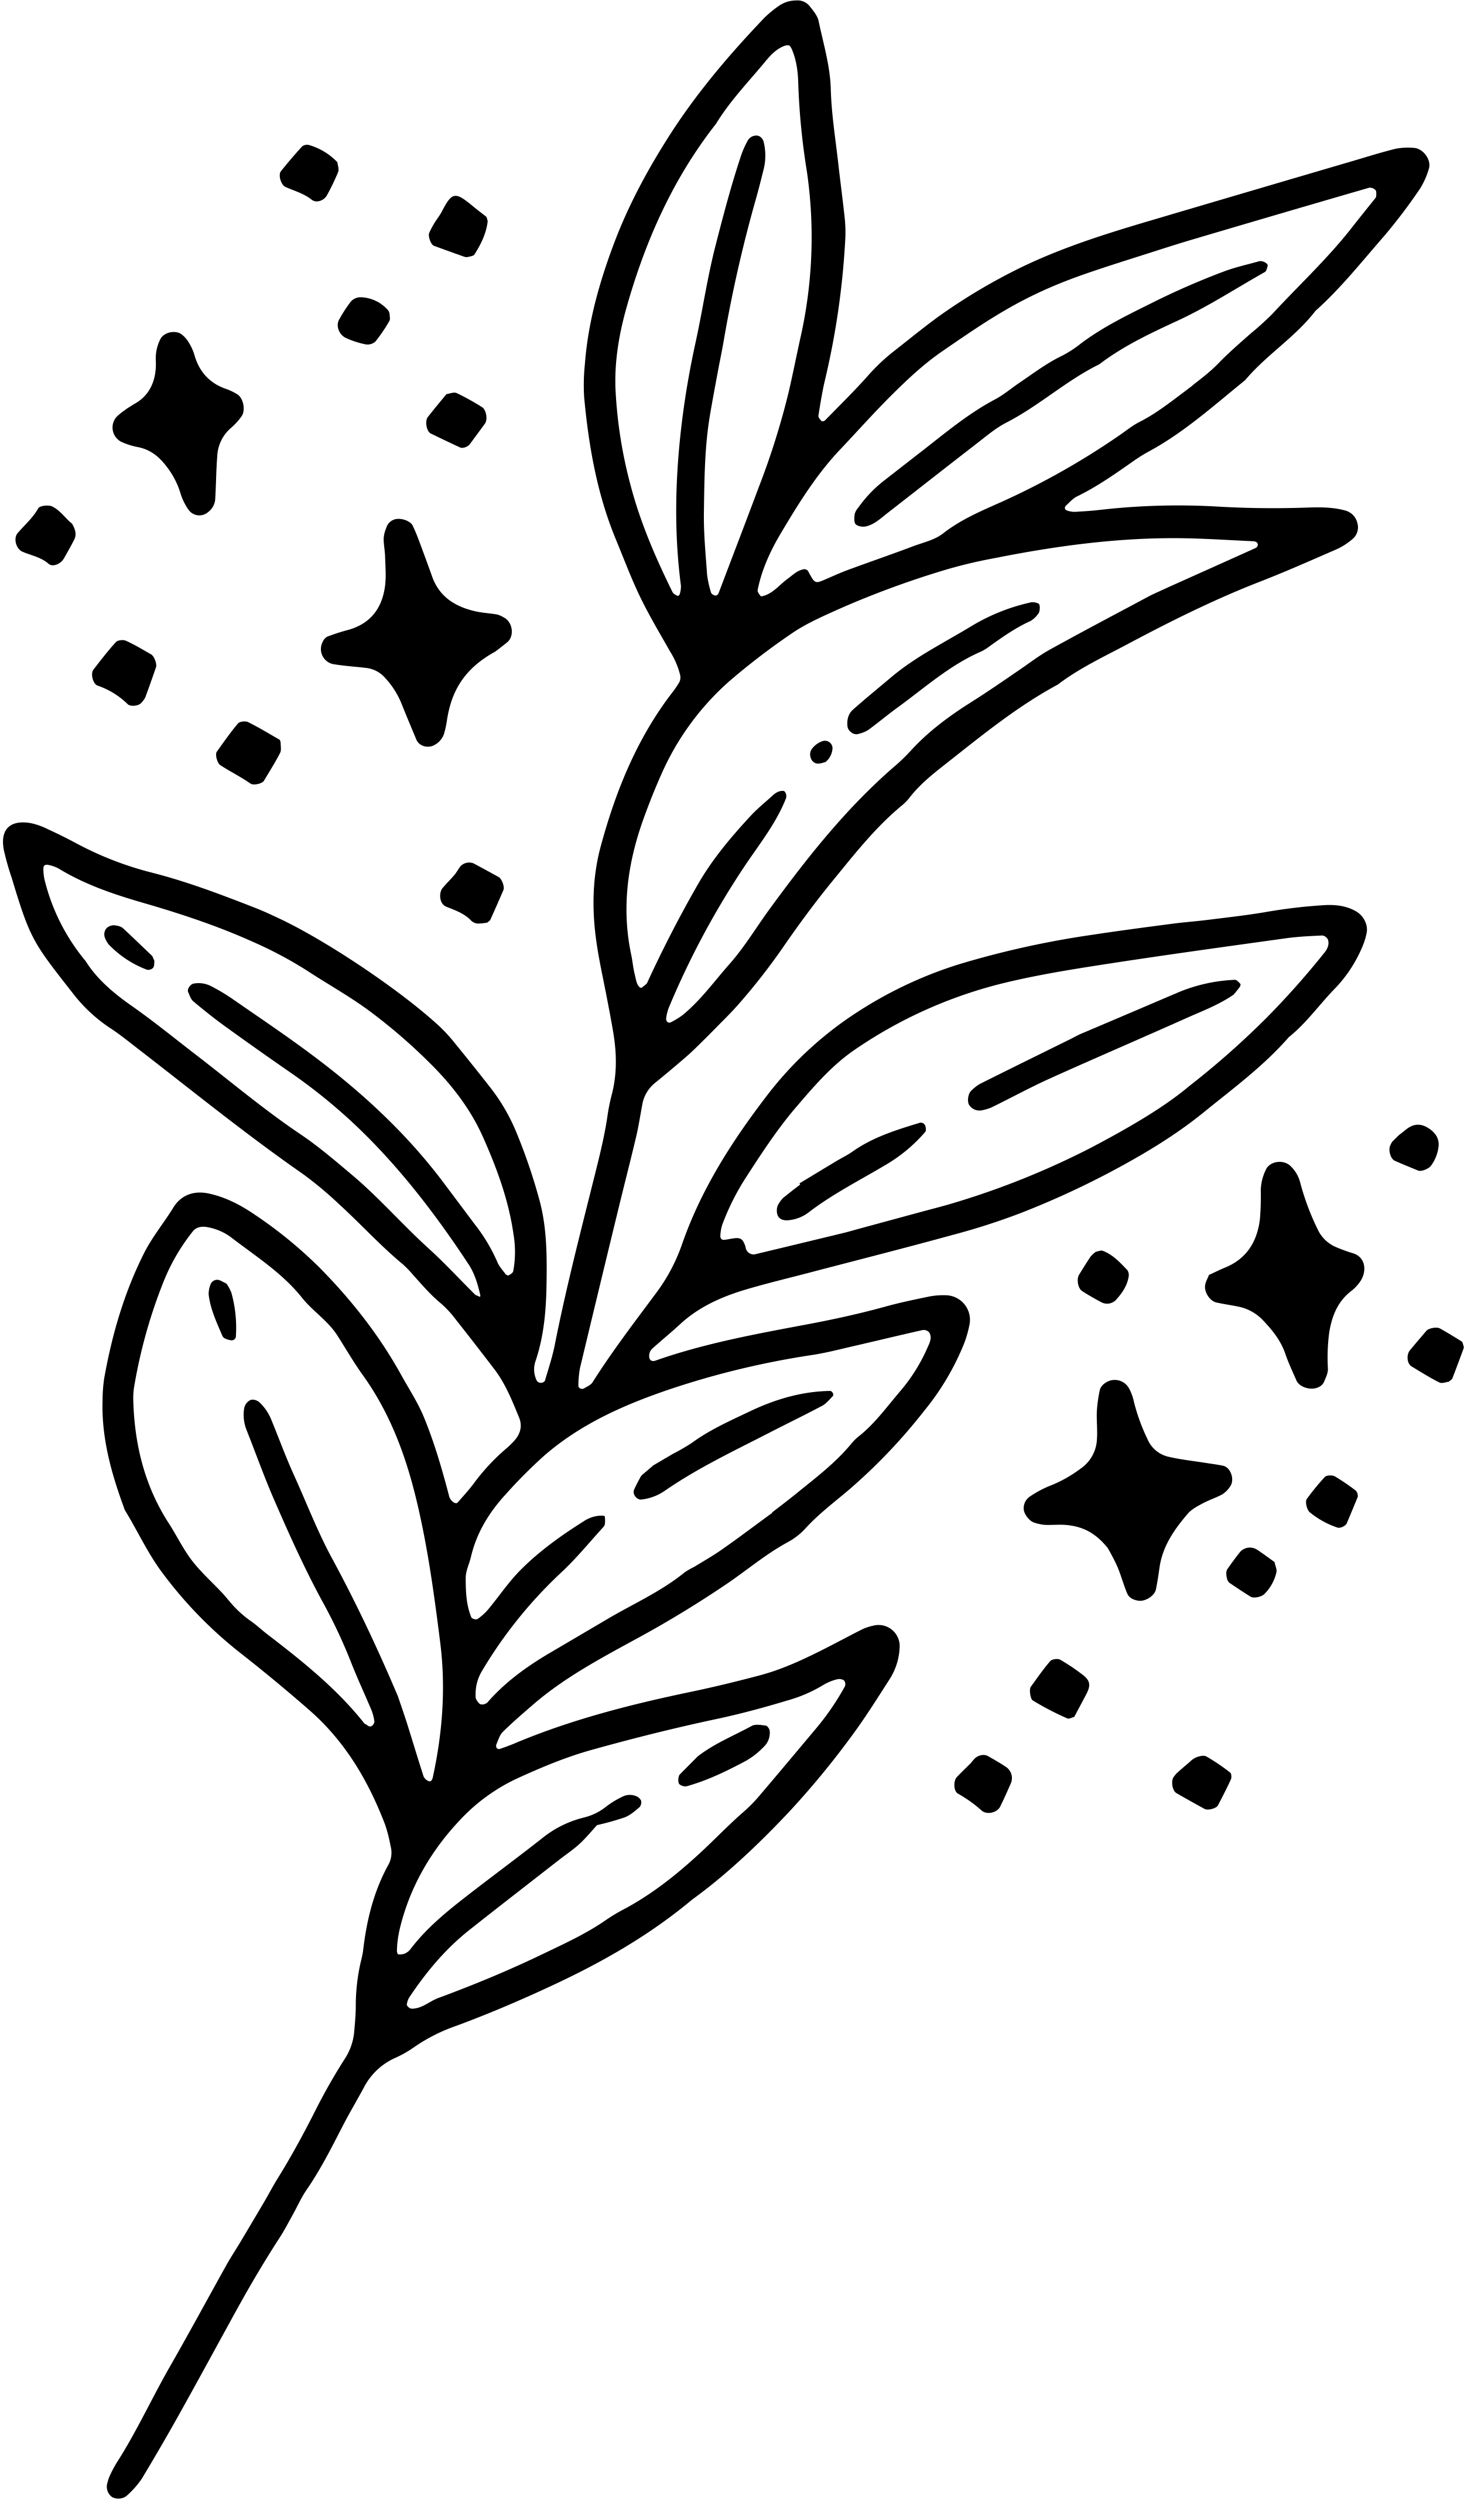 <?xml version="1.0" encoding="UTF-8"?><svg xmlns="http://www.w3.org/2000/svg" xmlns:xlink="http://www.w3.org/1999/xlink" data-name="Magical Botanicals" height="1098.9" preserveAspectRatio="xMidYMid meet" version="1.0" viewBox="25.0 19.6 643.9 1098.9" width="643.9" zoomAndPan="magnify"><g data-name="39" id="change1_1"><path d="M329.4,854.69c-19.15,16-40.15,27.81-62.1,38-13.6,6.33-27.39,12.21-41.47,17.42a76.94,76.94,0,0,0-18.64,9.39,48.32,48.32,0,0,1-8.37,4.76,28.62,28.62,0,0,0-13.77,13c-3.06,5.66-6.36,11.19-9.31,16.91-4.92,9.54-9.72,19.11-15.84,28-2.42,3.51-4.16,7.49-6.25,11.24-1.83,3.28-3.55,6.63-5.59,9.77-7,10.79-13.53,21.89-19.72,33.18-8.25,15-16.45,30.12-24.82,45.1q-7.84,14-16.17,27.81a39.74,39.74,0,0,1-6.31,7.19c-2,2-5.65,2-7.32.38a5.62,5.62,0,0,1-1.45-5.86,16.71,16.71,0,0,1,1-3,56.09,56.09,0,0,1,3-5.67C85,1088.72,91.7,1074,99.68,1060.05c8.53-14.89,16.69-30,25.06-45,1.83-3.27,3.92-6.4,5.85-9.62q5.37-9,10.68-18c1.91-3.24,3.63-6.58,5.6-9.77,6.23-10,11.86-20.38,17.17-30.93a256.87,256.87,0,0,1,12.78-22.33,26,26,0,0,0,4-12c.32-3.74.68-7.5.66-11.24A86.19,86.19,0,0,1,183.68,882a45.65,45.65,0,0,0,1-4.72c1.54-13.44,4.68-26.39,11.36-38.32a11.1,11.1,0,0,0,.73-7.86,65.34,65.34,0,0,0-2.38-9.35c-7.37-19.25-17.53-36.57-33.35-50.39q-14.55-12.71-29.7-24.61A185.62,185.62,0,0,1,95.66,710c-6-8.26-10.26-17.59-15.58-26.27a7.77,7.77,0,0,1-.61-1.49c-5.57-15.18-9.87-30.63-9.36-47a66.91,66.91,0,0,1,.7-9.61c3.4-19.1,8.73-37.58,17.48-55,3.63-7.24,8.8-13.43,13-20.26,3.38-5.48,9-7.47,15.45-6.11,7.44,1.59,14,5,20.33,9.32a191.58,191.58,0,0,1,28.59,23.39c14,14.18,26.27,29.79,35.92,47.28,3.36,6.08,7.19,11.86,9.88,18.39,4.72,11.47,8.09,23.27,11.22,35.2a5.39,5.39,0,0,0,1.93,2.27c.34.28,1.31.39,1.52.16,2.47-2.79,5-5.56,7.23-8.52a91.51,91.51,0,0,1,14.21-15.29,35.51,35.51,0,0,0,3.48-3.35c2.76-3,3.84-6.52,2.25-10.38-3.07-7.42-6-14.93-11-21.39-5.55-7.24-11.12-14.47-16.79-21.61a45,45,0,0,0-6.53-7.1c-4.61-3.77-8.4-8.28-12.36-12.65a45.42,45.42,0,0,0-4.47-4.62c-9.93-8.22-18.57-17.8-28.08-26.45A162,162,0,0,0,158,535.53c-25.1-17.46-48.8-36.75-73-55.42-3.81-2.94-7.58-6-11.61-8.61A67.84,67.84,0,0,1,57,456.2c-17.47-22.3-18.69-23.61-26.83-50.64a115.81,115.81,0,0,1-3.5-12.38c-1.71-9.27,3-13.26,11.87-11.73a30.68,30.68,0,0,1,7.55,2.69q6.57,3,13,6.47a146.42,146.42,0,0,0,33,12.68c15.64,4,30.66,9.75,45.65,15.61,3.49,1.37,6.9,3,10.3,4.58,21.27,10.09,53.68,31.9,70.47,47.51a72,72,0,0,1,6.5,7.13q7.64,9.36,15.09,18.86a83.57,83.57,0,0,1,12.15,20.74,247.73,247.73,0,0,1,10.28,30.45c3.09,12.07,3.05,24.47,2.83,36.8-.21,11.28-1.22,22.51-4.94,33.32a11.05,11.05,0,0,0,.49,7.87,2.08,2.08,0,0,0,2.53,1.26,1.82,1.82,0,0,0,1.26-.93c1.49-5.13,3.21-10.22,4.26-15.45,5-25.28,11.48-50.22,17.72-75.2,2.09-8.34,4.14-16.66,5.43-25.16a84.25,84.25,0,0,1,1.85-9.47c2.42-9,2.33-18,.86-27.14-.77-4.77-1.7-9.51-2.6-14.25-1.68-9-3.77-17.86-5-26.88-1.92-13.92-1.67-27.85,2.05-41.51,6.53-24,15.71-46.76,30.91-66.74a44.43,44.43,0,0,0,3.64-5.26,4.88,4.88,0,0,0,.32-3.1A35.14,35.14,0,0,0,319.72,306c-4.49-7.92-9.19-15.76-13.15-23.95s-7.15-16.76-10.64-25.18c-8.31-20-12-41.13-14-62.57a87.27,87.27,0,0,1,.3-14.45c1.37-18.36,6.3-35.87,12.73-53s15.1-33.11,25-48.51c12-18.57,26.22-35.23,41.44-51.13a49.13,49.13,0,0,1,6.22-5.07,13.23,13.23,0,0,1,7.57-2.34,6.78,6.78,0,0,1,5.75,2.31c1.64,2.06,3.6,4.32,4.11,6.77,2.08,9.94,5.08,19.64,5.35,30,.29,10.69,2,21.35,3.22,32,.95,8.53,2.12,17,3,25.57a60.83,60.83,0,0,1,.07,9.64,346.83,346.83,0,0,1-8.82,60.46c-1.24,5.2-2.07,10.5-2.91,15.78-.12.72.75,1.68,1.35,2.37.18.21,1.2.06,1.5-.25,6.36-6.51,12.88-12.88,18.92-19.67a86.24,86.24,0,0,1,11.69-11c7.62-5.94,15.06-12.15,23-17.58a257.15,257.15,0,0,1,33.31-19.36c18.48-8.86,37.91-14.86,57.45-20.62q44-13,88-25.9c6.17-1.82,12.32-3.76,18.56-5.3a28.65,28.65,0,0,1,8-.42c4.19.17,8,5.37,6.68,9.26a33.7,33.7,0,0,1-3.9,8.73A243.06,243.06,0,0,1,634,123.11c-9.88,11.29-19.19,23.11-30.43,33.15-8.88,11.6-21.59,19.32-30.92,30.46-13.76,11.11-26.91,23.05-42.65,31.5a69.43,69.43,0,0,0-6.8,4.29c-7.92,5.54-15.8,11.1-24.54,15.34-1.84.9-3.29,2.64-4.86,4.06a1.5,1.5,0,0,0-.41,1.34,2,2,0,0,0,1.27.9,10.55,10.55,0,0,0,3.13.46c3.75-.22,7.51-.44,11.23-.89a303.13,303.13,0,0,1,53-1.34q18.51,1,37,.38c5.91-.2,11.85-.33,17.6,1.25a7.42,7.42,0,0,1,5.37,5.48,6.73,6.73,0,0,1-2.29,7.22A29.54,29.54,0,0,1,613,261c-11.3,4.92-22.58,9.93-34.06,14.39-20,7.78-39.21,17.37-58.12,27.43-10.37,5.52-21.15,10.52-30.59,17.73-18.07,9.72-33.83,22.71-49.85,35.31-5.48,4.3-10.92,8.7-15.25,14.27a21.57,21.57,0,0,1-3.35,3.47c-11.69,9.61-20.95,21.48-30.45,33.08-7.46,9.11-14.5,18.61-21.2,28.29a276.54,276.54,0,0,1-20.74,26.6c-1.78,2-3.64,3.93-5.53,5.84-4.53,4.57-9,9.15-13.65,13.63-2.31,2.24-4.79,4.31-7.24,6.4q-4.9,4.17-9.9,8.24a15.55,15.55,0,0,0-5.58,9.5c-.89,4.74-1.61,9.52-2.72,14.21-2.46,10.45-5.16,20.83-7.69,31.26q-8.57,35.19-17,70.4a44.87,44.87,0,0,0-.7,7.89,1.44,1.44,0,0,0,.84,1.05,2,2,0,0,0,1.57,0c1.35-.82,3.05-1.51,3.83-2.74,8.62-13.61,18.4-26.37,28-39.28a78.89,78.89,0,0,0,11.3-21.24c8.36-24.12,21.84-45.21,37.29-65.36a157.66,157.66,0,0,1,40-36.94,181,181,0,0,1,45-21.06,402.27,402.27,0,0,1,58.09-12.81c11.67-1.78,23.37-3.31,35.08-4.85,5.31-.7,10.67-1.08,16-1.75,8.51-1.07,17.05-2,25.5-3.45a231.72,231.72,0,0,1,25.57-3c4.84-.28,9.62.21,14,2.73,3.19,1.83,5.36,5.85,4.63,9.44a28.37,28.37,0,0,1-1.29,4.63,59.56,59.56,0,0,1-13,20.2c-6.71,6.93-12.29,14.94-19.92,21-11,12.64-24.44,22.5-37.36,33s-27.28,19-42,26.77a380.28,380.28,0,0,1-38,17.36,295.54,295.54,0,0,1-30.6,9.86c-21.19,5.82-42.5,11.21-63.76,16.78-8.82,2.31-17.69,4.43-26.44,7-10.88,3.18-21.16,7.63-29.65,15.5-3.93,3.64-8.1,7-12.08,10.6a4.37,4.37,0,0,0-1.32,4.37,1.57,1.57,0,0,0,.82,1,2.52,2.52,0,0,0,1.58.06c21.85-7.71,44.57-11.81,67.24-16.07,11.6-2.18,23.11-4.71,34.5-7.86,6.2-1.71,12.51-3,18.82-4.31a33.18,33.18,0,0,1,8-.55,10.81,10.81,0,0,1,9.89,12.29,48,48,0,0,1-2.61,9.23,113.4,113.4,0,0,1-17.21,29,246.22,246.22,0,0,1-33.21,34.89c-6.54,5.55-13.43,10.69-19.25,17.09a29.27,29.27,0,0,1-7.58,5.93c-9.51,5.12-17.73,12.09-26.58,18.14a476.64,476.64,0,0,1-41.2,25c-15.51,8.46-31.15,16.86-44.62,28.54-4.46,3.86-8.94,7.71-13.13,11.85-1.42,1.41-2,3.68-2.86,5.6a1.84,1.84,0,0,0,.27,1.54,1.39,1.39,0,0,0,1.26.33c2-.68,4-1.39,6-2.22,25.31-10.72,51.81-17.42,78.6-23,10-2.1,19.86-4.51,29.71-7.12,9.43-2.49,18.15-6.49,26.79-10.8,6.23-3.11,12.35-6.45,18.57-9.58a23.45,23.45,0,0,1,4.57-1.47,9.28,9.28,0,0,1,11.65,9.58,28.08,28.08,0,0,1-4.24,13.68c-4.65,7.21-9.2,14.5-14.15,21.49a374.29,374.29,0,0,1-30.47,37.35C358.62,830.34,344.6,843.67,329.4,854.69Zm-129.35-89.3c1.37,4.06,2.79,8.09,4.08,12.17,2.42,7.67,4.71,15.37,7.19,23a4.17,4.17,0,0,0,2.13,2c.91.45,1.63-.34,1.92-1.69,4.26-19.55,5.75-39.26,3.25-59.16-2.68-21.29-5.55-42.55-10.64-63.44-4.73-19.42-11.65-37.85-23.46-54.24-4.06-5.64-7.5-11.72-11.29-17.56-4.14-6.38-10.71-10.5-15.4-16.38-8.48-10.64-19.84-17.89-30.48-26a24.58,24.58,0,0,0-11.68-5.12c-2.17-.28-4.36.07-5.83,1.9a87.55,87.55,0,0,0-12.91,22.16,224.87,224.87,0,0,0-12.69,44.82,32.74,32.74,0,0,0-.64,6.39C84,654,88.42,672.51,99.23,689.24c3.49,5.4,6.29,11.29,10.18,16.36s8.75,9.4,13.16,14.07c1.1,1.17,2.11,2.42,3.16,3.64a48.15,48.15,0,0,0,9.37,8.77c2.65,1.79,5,4.07,7.53,6,15.33,11.75,30.4,23.77,42.5,39,.31.39.89.55,1.3.88,1.07.89,2,.82,2.79-.34a2.17,2.17,0,0,0,.43-1.41,22.89,22.89,0,0,0-1.17-4.59c-2.9-6.91-6.08-13.7-8.84-20.66a230.43,230.43,0,0,0-12.21-26.21c-8.28-15.06-15.28-30.68-22.1-46.4-4.26-9.82-7.85-19.94-11.8-29.9a17.86,17.86,0,0,1-1.18-9.44,5.11,5.11,0,0,1,2.53-3.82c1.15-.68,3.25-.11,4.37,1a22.07,22.07,0,0,1,5.27,8c3.24,7.94,6.2,16,9.74,23.8,5.54,12.18,10.29,24.69,16.7,36.52C181.67,724.28,191.26,744.63,200.05,765.39ZM531.38,281.17c2.58-1.18,6-2.75,9.39-4.29q18.32-8.2,36.61-16.43a1.83,1.83,0,0,0,.83-1.24c.11-.89-.65-1.62-2-1.68-11.22-.5-22.45-1.29-33.68-1.35-26.9-.13-53.44,3.49-79.77,8.72a214.84,214.84,0,0,0-21.89,5.18,404.35,404.35,0,0,0-46.71,17.17c-7.31,3.3-14.72,6.48-21.36,11.1A304.21,304.21,0,0,0,346,318.87,117.75,117.75,0,0,0,315.87,360c-2.84,6.36-5.42,12.85-7.78,19.4-7.06,19.51-9.83,39.45-5.45,60,.45,2.09.67,4.23,1.06,6.34.29,1.58.7,3.14,1.05,4.7.57,2.49,1.87,4,2.74,3.18s1.8-1.22,2.19-2.06q10.08-21.92,22.07-42.85c6.45-11.3,14.69-21.05,23.43-30.49,2.9-3.13,6.26-5.85,9.45-8.72a8.79,8.79,0,0,1,2.61-1.84c.87-.34,2.31-.61,2.83-.15a3.21,3.21,0,0,1,.68,2.88C366.62,381,359.6,389.9,353.3,399.17a365.31,365.31,0,0,0-34.22,63.58,20.29,20.29,0,0,0-1.1,4.66,2,2,0,0,0,.57,1.46,1.39,1.39,0,0,0,1.28.24,36,36,0,0,0,5.4-3.28c7.94-6.48,13.88-14.82,20.62-22.43s11.95-16.46,18-24.67c16.47-22.5,33.72-44.3,55-62.59a79.57,79.57,0,0,0,6.9-6.72c7.68-8.38,16.8-15.08,26.28-21.07,7.26-4.59,14.31-9.44,21.37-14.29,4.42-3,8.7-6.33,13.38-8.91C501.26,297.14,515.94,289.43,531.38,281.17ZM548,497.09a369.43,369.43,0,0,0,34-30,364.59,364.59,0,0,0,25.56-28.76,7.8,7.8,0,0,0,1.52-2.76,4.67,4.67,0,0,0-.06-3,3.34,3.34,0,0,0-2.38-1.73c-5.33.25-10.68.49-16,1.22-26,3.61-52,7.18-77.91,11.16-15.86,2.44-31.72,4.94-47.34,8.8a199.71,199.71,0,0,0-64.08,28.78C391,487.75,383,497.13,375,506.48c-8.36,9.78-15.35,20.58-22.32,31.37a106.59,106.59,0,0,0-10,20.1,18.32,18.32,0,0,0-.84,4.69c-.14,1.38.57,2.13,1.78,2,1.58-.18,3.13-.59,4.72-.73,2.44-.22,3.38.5,4.4,3.29.19.5.19,1.07.41,1.55a3.54,3.54,0,0,0,3.74,2.28q19.5-4.66,39-9.39c2.6-.63,5.17-1.4,7.75-2.1L430,552.39c5.16-1.4,10.37-2.68,15.47-4.27a353.19,353.19,0,0,0,59.41-24C521.05,515.6,536.76,506.57,548,497.09Zm1.18-307.79c2-1.72,7.36-5.48,11.8-10.07s9.35-8.81,14.15-13.06a126.12,126.12,0,0,0,9.53-8.63c11.62-12.55,24.21-24.21,34.79-37.72,3.29-4.21,6.66-8.36,10-12.55.33-.41.8-.88.82-1.34.06-1,.19-2.21-.32-2.8a3.38,3.38,0,0,0-2.79-1q-38.53,11.17-77,22.56c-6.16,1.81-12.27,3.76-18.38,5.72-9.69,3.1-19.4,6.11-29,9.43C475.57,149.24,461.27,159,439.46,174c-7.93,5.44-14.95,12-21.85,18.84-8,7.9-15.45,16.31-23.18,24.46-10.34,10.9-18.28,23.74-25.93,36.61C363.87,261.67,360,270,358.23,279c-.16.78.73,1.85,1.32,2.65.15.21,1,0,1.49-.16,4.26-1.33,6.91-4.93,10.34-7.42,2.15-1.55,4-3.52,6.74-4.14a2,2,0,0,1,2.53,1.19c2.7,5,2.93,5.08,7,3.34,3.44-1.47,6.84-3.05,10.35-4.34,9.54-3.52,19.16-6.81,28.66-10.4,4.49-1.69,9.37-2.68,13.23-5.7,7.69-6,16.64-9.8,25.39-13.68a331.31,331.31,0,0,0,51.66-29.09c3.11-2.1,6-4.54,9.36-6.23C533.53,201.37,539.81,196.38,549.22,189.3ZM364.66,684.65l-.11-.15c3.39-2.63,6.83-5.2,10.16-7.91,8.73-7.1,17.8-13.84,25-22.68a23,23,0,0,1,3.51-3.31c6.73-5.45,11.78-12.47,17.35-19a76.94,76.94,0,0,0,12.72-20.4,10.33,10.33,0,0,0,1-3,4.32,4.32,0,0,0-.65-2.93,3.35,3.35,0,0,0-2.74-1c-10.46,2.35-20.88,4.88-31.33,7.28-5.74,1.33-11.47,2.81-17.28,3.7a369.17,369.17,0,0,0-62.48,15c-19.84,6.71-39,15.06-55.15,29a210.5,210.5,0,0,0-17,17c-7.41,8-13,17-15.52,27.73-.73,3.12-2.33,6.21-2.31,9.31,0,5.85.19,11.82,2.5,17.37a2.75,2.75,0,0,0,2.59.73,23.81,23.81,0,0,0,4.74-4.22c4.79-5.76,9-12.08,14.26-17.37,8.33-8.38,18-15.28,28-21.56a14.39,14.39,0,0,1,7.57-2.37c.52,0,1.47.12,1.5.3a13.72,13.72,0,0,1,.08,3.14,2.63,2.63,0,0,1-.59,1.45c-6.13,6.72-11.91,13.83-18.52,20a196.64,196.64,0,0,0-35.13,43.67,19.69,19.69,0,0,0-2.64,10.74,3,3,0,0,0,.3,1.57c.54.8,1.17,1.91,1.95,2.1a3.48,3.48,0,0,0,2.9-.79c7.83-9,17.29-15.82,27.55-21.85q12.48-7.34,24.93-14.67c11.51-6.82,23.9-12.22,34.37-20.77a37.26,37.26,0,0,1,4.19-2.39c4.1-2.52,8.31-4.9,12.24-7.67C350,695.54,357.3,690,364.66,684.65Zm7.5-645.08a5.72,5.72,0,0,0-1.54,0c-4.31,1.34-7.09,4.73-9.79,8-7.21,8.61-15,16.76-20.9,26.44-18.86,24-31,51.26-39.26,80.39-3.38,11.9-5.49,24.11-4.95,36.51a200.34,200.34,0,0,0,6.82,42.77c4.29,16.06,10.89,31.31,18.25,46.2a3,3,0,0,0,1.13,1.09c.45.29,1.08.67,1.46.54s.65-.84.75-1.34a10.4,10.4,0,0,0,.35-3.16c-3.2-24.6-2.46-49.17.67-73.72,1.43-11.18,3.38-22.23,5.8-33.26,3.09-14.13,5.15-28.47,8.77-42.52,3.47-13.5,7-27,11.45-40.2a41.14,41.14,0,0,1,2.65-5.82,4.31,4.31,0,0,1,3.9-2.29c1.43-.07,2.87,1.32,3.21,3a25.18,25.18,0,0,1,.1,11.16c-1.16,4.68-2.32,9.37-3.65,14a598.46,598.46,0,0,0-14.19,62.72c-.74,4.22-1.63,8.42-2.42,12.64-1.17,6.32-2.37,12.63-3.45,19-2.46,14.33-2.51,28.83-2.73,43.29-.13,9.09.77,18.2,1.41,27.28a46.35,46.35,0,0,0,1.73,7.8c.1.41.63.78,1,1,1.16.67,2,.25,2.46-1.09,5.89-15.53,11.83-31,17.67-46.59a333.36,333.36,0,0,0,13-41.4c1.82-7.83,3.38-15.72,5.11-23.58a200.75,200.75,0,0,0,2.91-73.49,304.65,304.65,0,0,1-3.78-38.39c-.12-5.37-.77-10.69-3-15.67A7.08,7.08,0,0,0,372.16,39.57ZM62.7,442.15C67.6,450,75,456.25,82.93,461.79c9.66,6.77,18.78,14.22,28.12,21.4,15.28,11.75,30,24.2,46.05,35,8,5.38,15.34,11.69,22.71,17.89,11.9,10,22.1,21.82,33.61,32.25,7.14,6.47,13.69,13.59,20.54,20.39.35.35,1,.41,1.43.68.78.47,1,.29.81-.65-1.09-4.68-2.44-9.31-5.1-13.35-12.72-19.3-26.61-37.76-42.76-54.29a242.17,242.17,0,0,0-35.57-30q-14.55-10.05-28.88-20.41c-4.77-3.45-9.37-7.13-13.88-10.92-1.12-.95-1.63-2.68-2.27-4.11-.55-1.23,1-3.39,2.34-3.66a11.9,11.9,0,0,1,7.81,1.14,83.9,83.9,0,0,1,9.64,5.78c11.89,8.24,23.92,16.3,35.49,25,21.52,16.13,41.15,34.29,57.33,55.93q6.75,9,13.5,18a75.92,75.92,0,0,1,9.89,16.52c.79,1.93,2.31,3.57,3.58,5.28.28.37,1.14.76,1.41.6.78-.46,1.85-1.1,2-1.84a46.1,46.1,0,0,0,.15-16c-2.1-15-7.26-29.05-13.38-42.81-5.07-11.42-12.43-21.33-21-30.21A244.71,244.71,0,0,0,188.79,465c-9-6.84-18.87-12.26-28.28-18.41a176.18,176.18,0,0,0-24.09-12.87c-15.68-7.08-32-12.46-48.47-17.23-12.9-3.74-25.59-8-37.15-15.07a16.12,16.12,0,0,0-4.51-1.59c-1.35-.35-2.23.27-2.2,1.47a21.49,21.49,0,0,0,.44,4.75A88.86,88.86,0,0,0,62.7,442.15ZM287.58,821.93c-2.71,3-5.08,5.87-7.82,8.37s-5.92,4.61-8.88,6.92c-13.12,10.22-26.27,20.4-39.32,30.71-10.61,8.38-19.18,18.64-26.63,29.86a8.22,8.22,0,0,0-1,3c-.07.35.41.9.76,1.2a2.32,2.32,0,0,0,1.33.63c4.56.07,7.81-3.24,11.8-4.71,15.58-5.75,30.92-12.1,45.9-19.31,9.65-4.64,19.41-9.05,28.23-15.26a86.15,86.15,0,0,1,8.31-4.89c13.3-7.23,24.87-16.84,35.75-27.17,5-4.79,9.91-9.77,15.12-14.39a68.64,68.64,0,0,0,6.9-6.74c8.69-10.17,17.27-20.45,25.88-30.69a115.36,115.36,0,0,0,12.7-18.53,2.7,2.7,0,0,0-.36-2.59,3.86,3.86,0,0,0-3-.53,21.84,21.84,0,0,0-5.9,2.37,63.32,63.32,0,0,1-16.19,7c-10.25,3.1-20.62,5.89-31.1,8.12-18.35,3.9-36.52,8.46-54.6,13.49-11.42,3.17-22.24,7.69-33,12.62a81.14,81.14,0,0,0-24.67,17.77C216.62,830.89,208,844.42,202.94,860c-1.8,5.64-3.3,11.33-3.36,17.29,0,.5.33,1.42.55,1.44a6.31,6.31,0,0,0,2.85-.3,6.6,6.6,0,0,0,2.52-1.94c7.21-9.52,16.41-16.9,25.75-24.13,10.6-8.2,21.39-16.18,31.94-24.45a46.91,46.91,0,0,1,18.51-9.29,25.2,25.2,0,0,0,10-4.91,39.69,39.69,0,0,1,6.84-4.17,7.2,7.2,0,0,1,6.21-.36,4.15,4.15,0,0,1,2.22,2,3.3,3.3,0,0,1-.71,2.87c-2,1.7-4.12,3.57-6.53,4.48A119.65,119.65,0,0,1,287.58,821.93Z" fill="inherit"/><path d="M512.2,700.12c-5.65-7.06-11.47-9.48-18.07-10.12-3.18-.31-6.41.08-9.61-.06a20.52,20.52,0,0,1-4.67-1c-2.06-.58-4.61-3.84-4.6-6.07a6.16,6.16,0,0,1,2.81-5.45,46.47,46.47,0,0,1,8.41-4.53,57.37,57.37,0,0,0,13.94-7.78,16.4,16.4,0,0,0,7-12.14c.38-4.23-.16-8.53,0-12.79a61.54,61.54,0,0,1,1.3-9.45c.46-2.3,3.51-4.4,6.07-4.48a7.11,7.11,0,0,1,6.71,3.54,21.53,21.53,0,0,1,2.21,5.95,85.62,85.62,0,0,0,6,16.53,13.19,13.19,0,0,0,9.52,7.79c5.19,1.19,10.53,1.77,15.8,2.6,2.63.42,5.29.73,7.89,1.28,3.45.71,5.3,6.29,3.06,9.23a11.86,11.86,0,0,1-3.33,3.33c-2.8,1.53-5.89,2.51-8.69,4-2.33,1.26-4.87,2.58-6.55,4.53-5.94,6.94-11.14,14.37-12.44,23.8-.44,3.17-.92,6.34-1.56,9.47-.55,2.72-4.44,5.29-7.41,5-2.2-.24-4.35-1.14-5.22-3.21-1.67-3.92-2.73-8.11-4.42-12A90.06,90.06,0,0,0,512.2,700.12Z" fill="inherit"/><path d="M242.83,306.05c-13.91,7.6-19.26,17.61-21.2,29.86a45.67,45.67,0,0,1-1.32,6.25,8.74,8.74,0,0,1-4,4.82c-2.88,1.79-6.93.75-8.17-2.22-2.27-5.41-4.54-10.82-6.72-16.26a37,37,0,0,0-6.9-10.74,13,13,0,0,0-8.26-4.51c-4.77-.58-9.59-.86-14.33-1.63a6.76,6.76,0,0,1-5.05-9.76,4.86,4.86,0,0,1,2-2.36,87.94,87.94,0,0,1,9.11-2.95c10-2.71,15.15-9.64,16.38-19.53.52-4.2.13-8.52,0-12.78-.08-2.66-.65-5.32-.63-8a14.49,14.49,0,0,1,1.17-4.62,5.4,5.4,0,0,1,4.61-3.88c2.71-.31,6.1,1.07,7,2.95s1.74,3.89,2.49,5.88c2.06,5.5,4.1,11,6.07,16.55,3.23,9,10.31,13.25,19.09,15.23,3.12.7,6.36.84,9.52,1.39a11.53,11.53,0,0,1,2.9,1.31c3.92,1.93,4.79,8.2,1.47,10.91C245.56,304,243,305.92,242.83,306.05Z" fill="inherit"/><path d="M556.74,580.07c2.29-1.05,4.66-2.25,7.11-3.25,9.43-3.86,14-11.3,15.26-21a116.72,116.72,0,0,0,.4-12.84,21.81,21.81,0,0,1,2.3-9.28c1.82-3.81,8-4.52,11-1.3a15.23,15.23,0,0,1,4,6.87,110.77,110.77,0,0,0,7.85,21,15.56,15.56,0,0,0,8,7.58,71.5,71.5,0,0,0,7.55,2.73c5.36,1.75,6,7.63,3.28,12a18.34,18.34,0,0,1-4.34,4.67c-5.9,4.62-8.36,11-9.51,18a83.48,83.48,0,0,0-.59,16c.07,2-1,4.11-1.79,6a4.86,4.86,0,0,1-2.23,2.11c-3.37,1.68-8.5.14-9.84-2.92-1.71-3.92-3.56-7.81-4.93-11.86-2-5.78-5.7-10.29-9.76-14.58a20.56,20.56,0,0,0-11.12-6.06c-3.15-.63-6.33-1.08-9.45-1.78-2.75-.62-5.32-4.44-4.9-7.47C555.16,583.33,556,581.91,556.74,580.07Z" fill="inherit"/><path d="M84.08,197.16c6.58-3.48,9.91-10.27,9.44-19.13a18.78,18.78,0,0,1,2-9.32c1.55-3.19,7.1-4.29,9.75-1.8a11.46,11.46,0,0,1,2.17,2.35,23.65,23.65,0,0,1,2.87,5.7c2.09,7.89,6.76,13.21,14.57,15.77a26.08,26.08,0,0,1,4.32,2.1c2.88,1.6,4,7.34,1.89,10a29.11,29.11,0,0,1-4.29,4.71,17.35,17.35,0,0,0-6.25,12.62c-.51,6.39-.51,12.82-.92,19.23a7.81,7.81,0,0,1-3.17,5.38,5.83,5.83,0,0,1-8.49-1,25.73,25.73,0,0,1-3.53-7.12A36.2,36.2,0,0,0,97.72,224c-3.09-3.93-6.78-6.74-11.78-7.8a31.65,31.65,0,0,1-7.63-2.39,7.07,7.07,0,0,1-2-11,26.91,26.91,0,0,1,3.74-3C80.9,199.12,81.84,198.59,84.08,197.16Z" fill="inherit"/><path d="M148,344.79a3.42,3.42,0,0,1,.43,1.22c0,1.55.39,3.36-.25,4.61-2.17,4.2-4.7,8.2-7.13,12.26-.73,1.22-4.55,2.1-5.87,1.19-4.29-3-9-5.29-13.34-8.15-1.31-.87-2.31-4.69-1.51-5.82,3-4.22,6-8.51,9.35-12.47.74-.88,3.28-1.16,4.44-.59C138.79,339.35,143.25,342.1,148,344.79Z" fill="inherit"/><path d="M87,328.73c-1.07,1.18-4.64,1.62-5.84.43A34.83,34.83,0,0,0,67.93,321c-2.07-.73-3.18-5.26-1.86-7,3.2-4.13,6.39-8.29,9.91-12.14.79-.86,3.2-1.12,4.38-.59,3.83,1.72,7.44,3.91,11.1,6,1.37.77,2.65,4.23,2.15,5.66-1.54,4.46-3.08,8.92-4.75,13.33A11.3,11.3,0,0,1,87,328.73Z" fill="inherit"/><path d="M239.38,425.16a23.2,23.2,0,0,1-4.29.44,4.58,4.58,0,0,1-2.83-1.26c-3-3.18-7-4.57-10.91-6.12-3.38-1.34-3.25-6.37-1.74-8.17,1.67-2,3.57-3.83,5.26-5.83,1-1.2,1.74-2.63,2.71-3.87a5.29,5.29,0,0,1,5.79-1.17c3.71,2,7.39,4,11,6,1.34.75,2.64,4.3,2.06,5.65q-2.79,6.5-5.7,12.95C240.58,424.25,240,424.55,239.38,425.16Z" fill="inherit"/><path d="M238.9,114.9a7.25,7.25,0,0,1,.59,2.08c-.65,5.34-3,10.06-5.83,14.5-.45.69-1.85.83-2.85,1.09a2.87,2.87,0,0,1-1.56-.09q-6.72-2.37-13.41-4.83c-1.31-.48-2.7-4.24-2.06-5.67a38.34,38.34,0,0,1,2.19-4.16c1.08-1.8,2.44-3.44,3.4-5.3,4.47-8.59,5.78-8.81,13.77-2.15C235.14,112,237.23,113.59,238.9,114.9Z" fill="inherit"/><path d="M56.69,249.81c1.63,2.81,2,4.88,1,6.91-1.43,2.85-3,5.63-4.6,8.4-1.38,2.42-4.92,3.92-6.72,2.33-3.38-3-7.64-3.63-11.5-5.31-2.81-1.22-4.09-5.89-2.12-8.18,3.09-3.6,6.74-6.69,9.09-10.92.68-1.22,4.62-1.52,6-.86C51.79,244.1,54.06,247.88,56.69,249.81Z" fill="inherit"/><path d="M497.49,774.34c-1,.26-2.2,1-3,.7a122.44,122.44,0,0,1-15.25-7.92c-1.06-.62-1.69-4.85-.87-6,2.77-3.82,5.46-7.74,8.55-11.29.76-.88,3.29-1.21,4.39-.62a86.56,86.56,0,0,1,9.18,6.11c4.05,2.89,4.49,4.95,2.15,9.32C500.93,767.87,499.21,771.11,497.49,774.34Z" fill="inherit"/><path d="M452,794.66a24.3,24.3,0,0,1,1.61-1.91c1.52-1.55,4.12-2.16,5.84-1.2,2.79,1.55,5.54,3.16,8.2,4.93a5.91,5.91,0,0,1,1.92,7.13c-1.49,3.41-3,6.8-4.65,10.15-1.32,2.74-6,3.84-8.3,1.65a58.16,58.16,0,0,0-10.33-7.34c-1.88-1.11-2.07-5.53-.43-7.28C447.69,798.86,449.63,797,452,794.66Z" fill="inherit"/><path d="M221.37,192.85c1.39-.18,3.24-1,4.44-.47A110.4,110.4,0,0,1,237,198.57c1.9,1.15,2.56,5.5,1.28,7.27-2.19,3-4.41,6-6.63,9-.91,1.22-3.15,2-4.26,1.48-4.32-2-8.65-4.06-12.94-6.15-1.85-.9-2.68-5.48-1.27-7.25C215.77,199.59,218.51,196.34,221.37,192.85Z" fill="inherit"/><path d="M548.24,794.18a9.31,9.31,0,0,1,2.78-2c1.39-.57,3.45-1.06,4.58-.43a89.92,89.92,0,0,1,10.47,7.09c.57.43.68,2.18.3,3-1.76,3.87-3.74,7.65-5.7,11.42-.69,1.33-4.45,2.33-5.85,1.56-4.18-2.3-8.36-4.61-12.45-7-1.91-1.15-2.43-5.73-1-7.27a15.81,15.81,0,0,1,1-1.26C544,797.8,545.59,796.43,548.24,794.18Z" fill="inherit"/><path d="M173.39,90.92c.13,1.28.82,3,.33,4.31a102.6,102.6,0,0,1-4.85,10.09c-1.28,2.47-4.71,3.72-6.79,2.07-3.46-2.76-7.59-3.86-11.48-5.58-2.06-.91-3.36-5.39-2-7,3-3.7,6.09-7.37,9.32-10.88a3.59,3.59,0,0,1,3-.58A28,28,0,0,1,173.39,90.92Z" fill="inherit"/><path d="M662.22,627c-1.13.12-3,.92-4.13.35-4.23-2.12-8.26-4.63-12.3-7.11-2-1.26-2.3-5.11-.61-7.14q3.57-4.26,7.19-8.48c1-1.14,4.56-1.85,6-1,3.23,1.82,6.4,3.75,9.54,5.71.37.23.48.94.62,1.44a2.83,2.83,0,0,1,.22,1.53q-2.44,6.69-5,13.32C663.53,626.05,663,626.33,662.22,627Z" fill="inherit"/><path d="M622.07,676.14c0,.51.26,1.09.08,1.52-1.57,3.89-3.19,7.75-4.83,11.61-.49,1.16-2.91,2.26-4,1.88a38.18,38.18,0,0,1-12.27-6.76c-1.24-1.07-2.17-4.68-1.27-5.86a105.53,105.53,0,0,1,7.92-9.67c.78-.81,3.28-.86,4.42-.23a95.65,95.65,0,0,1,9.09,6.18C621.62,675.09,621.79,675.69,622.07,676.14Z" fill="inherit"/><path d="M196.36,157.65c0,1,.37,2.28-.08,3a71.63,71.63,0,0,1-6.13,9.06,5.19,5.19,0,0,1-4.24,1.29,38.68,38.68,0,0,1-8.89-2.89c-2.7-1.27-4.51-5.19-2.84-8.05a61,61,0,0,1,5.13-7.89,5.89,5.89,0,0,1,4.09-1.91,16.58,16.58,0,0,1,12.41,5.88A4.44,4.44,0,0,1,196.36,157.65Z" fill="inherit"/><path d="M507,569.87c1-.16,2.18-.74,3-.42,4.5,1.69,7.68,5.2,10.89,8.57a4,4,0,0,1,.48,3c-.65,3.75-2.69,6.81-5.19,9.62a5.42,5.42,0,0,1-7.06,1.28c-2.78-1.48-5.53-3.05-8.17-4.76-1.88-1.22-2.53-5.27-1.34-7.19,1.66-2.69,3.31-5.39,5.08-8A13.34,13.34,0,0,1,507,569.87Z" fill="inherit"/><path d="M585.56,706.28c.32,1.63,1.17,3.29.81,4.62a19.63,19.63,0,0,1-5.4,9.57c-1.22,1.12-4.57,1.9-6,1q-4.68-2.94-9.25-6.07c-1.22-.83-1.84-4.64-.94-5.94q2.71-3.91,5.66-7.65a5.82,5.82,0,0,1,7.22-1.1C580.38,702.45,582.9,704.38,585.56,706.28Z" fill="inherit"/><path d="M640.23,518.64c2.62-2,3.41-2.75,4.3-3.31,3-1.92,6-1.63,8.87.31a10.76,10.76,0,0,1,3.34,3.27,7.68,7.68,0,0,1,1,4.44,17.54,17.54,0,0,1-3.38,8.73c-1,1.33-4.21,2.68-5.64,2.1-3.42-1.39-6.84-2.8-10.22-4.28-2-.88-3.06-5-1.91-7a7.07,7.07,0,0,1,.75-1.39C638.83,520,640.34,518.53,640.23,518.64Z" fill="inherit"/><path d="M124.58,583.88a17.72,17.72,0,0,1,2.18,4,56.93,56.93,0,0,1,2,18.92,1.86,1.86,0,0,1-2.08,2,9.07,9.07,0,0,1-2.91-.89,2.43,2.43,0,0,1-1-1.14c-2.49-5.87-5.26-11.68-6-18.1a11.59,11.59,0,0,1,.87-4.57,3.13,3.13,0,0,1,3.94-1.71C122.51,582.79,123.43,583.29,124.58,583.88Z" fill="inherit"/><path d="M417.09,317.22c10.69-9,23.23-15.13,35.05-22.3a86.36,86.36,0,0,1,26.57-10.58,6.07,6.07,0,0,1,3.05.61c.82.3.7,3.5-.09,4.42-.35.4-.63.87-1,1.23a10.39,10.39,0,0,1-2.43,2c-6.36,2.85-12,6.81-17.66,10.85a22.63,22.63,0,0,1-4.05,2.56c-13.88,6-25,16.1-37.07,24.85-4.31,3.13-8.39,6.58-12.7,9.71a14.48,14.48,0,0,1-4.38,1.7c-1.92.58-4.39-1.31-4.63-3.29-.34-2.83.3-5.52,2.33-7.34C405.61,326.72,411.4,322,417.09,317.22Z" fill="inherit"/><path d="M388.07,354.61c-.88.16-2.41.86-3.81.64-2.6-.42-3.78-4.05-2.3-6.24a9.59,9.59,0,0,1,5-3.66,3.33,3.33,0,0,1,4.2,3.23A8.47,8.47,0,0,1,388.07,354.61Z" fill="inherit"/><path d="M567.63,456.8c-6.71,4.63-13.79,7.21-20.61,10.26-20,8.95-40.17,17.58-60.15,26.6-8.75,3.95-17.21,8.58-25.85,12.8a22.36,22.36,0,0,1-4.58,1.31,5.43,5.43,0,0,1-5.35-2.7c-.73-1.79-.22-4.83,1.1-6a18.68,18.68,0,0,1,3.74-2.95c13.39-6.7,26.82-13.3,40.25-19.92,1.44-.72,2.83-1.53,4.3-2.16C514.75,468,529,461.92,543.3,455.82a72.25,72.25,0,0,1,24.87-5.49c.77,0,1.68,1.06,2.36,1.78.2.21,0,1.06-.32,1.44C569.29,454.82,568.27,456,567.63,456.8Z" fill="inherit"/><path d="M376.62,539.83q8.22-5,16.43-9.92c2.29-1.37,4.73-2.53,6.9-4.07,8.86-6.27,19-9.44,29.25-12.55a2.08,2.08,0,0,1,2.72,1.13c.32.84.49,2.27,0,2.8a68.55,68.55,0,0,1-15.65,13.41c-11.86,7.21-24.37,13.35-35.46,21.82A17.1,17.1,0,0,1,372,556c-1.61.16-3.18.06-4.39-1.21s-1.27-4.4-.13-6a13.54,13.54,0,0,1,1.91-2.53c2.46-2,5-4,7.57-5.93Z" fill="inherit"/><path d="M431.26,217.31c10.13-7.9,20-16.14,31.48-22.19,3.76-2,7.07-4.84,10.62-7.25,6.2-4.2,12.17-8.75,19-12a50.35,50.35,0,0,0,8.06-5.28c9.91-7.45,21-12.73,32.05-18.24a329.78,329.78,0,0,1,30.89-13.43c5-1.88,10.24-3,15.39-4.46,1.58-.43,4.08,1,3.8,2s-.55,2.35-1.27,2.75c-12.58,7.07-24.69,15-37.79,21.11-12.17,5.64-24.3,11.25-35,19.43C494,186.85,482,198,467.65,205.36c-4.72,2.41-8.88,6-13.12,9.26-13.15,10.16-26.21,20.42-39.33,30.63-2.95,2.29-5.71,5-9.51,5.79-1.39.27-3.55-.11-4.36-1s-.59-3-.41-4.48a6.91,6.91,0,0,1,1.54-2.77,56.49,56.49,0,0,1,11-11.63C419.42,226.52,425.33,221.91,431.26,217.31Z" fill="inherit"/><path d="M312.35,663.78c2.27-1.33,5.49-3.24,8.72-5.12a91.08,91.08,0,0,0,8.32-4.83c7.84-5.74,16.72-9.65,25.37-13.77,11.09-5.29,22.91-8.84,35.44-9,.39,0,.93.6,1.15,1a1.41,1.41,0,0,1-.07,1.3c-1.5,1.48-2.86,3.27-4.66,4.22-7.54,4-15.24,7.74-22.85,11.65-15.69,8.07-31.69,15.59-46.28,25.65a22.39,22.39,0,0,1-10.4,3.92c-2,.22-4.06-2.34-3.2-4.32s1.88-3.82,2.88-5.69a4.65,4.65,0,0,1,1.08-1.18C309.05,666.61,310.27,665.57,312.35,663.78Z" fill="inherit"/><path d="M92,439.91c.54,1.36.92,1.86.89,2.32-.06,1,0,2.23-.61,2.89a3,3,0,0,1-2.66.77,45.52,45.52,0,0,1-16.86-11.16,13,13,0,0,1-1.54-2.7,4.22,4.22,0,0,1,.6-4.35,4.67,4.67,0,0,1,4.3-1.2A5.93,5.93,0,0,1,79,427.57C83.59,431.82,88.09,436.18,92,439.91Z" fill="inherit"/><path d="M331.87,791.72c7.29-5.66,15.8-9.06,23.75-13.39,1.64-.9,4.16-.4,6.22-.14.68.09,1.58,1.41,1.69,2.26a8.51,8.51,0,0,1-2.78,7.23,34.16,34.16,0,0,1-7.52,5.91c-8.46,4.51-17.09,8.75-26.4,11.3a4.27,4.27,0,0,1-2.91-.86c-.86-.56-.72-3.57.1-4.4C326.61,797,329.25,794.35,331.87,791.72Z" fill="inherit"/></g></svg>